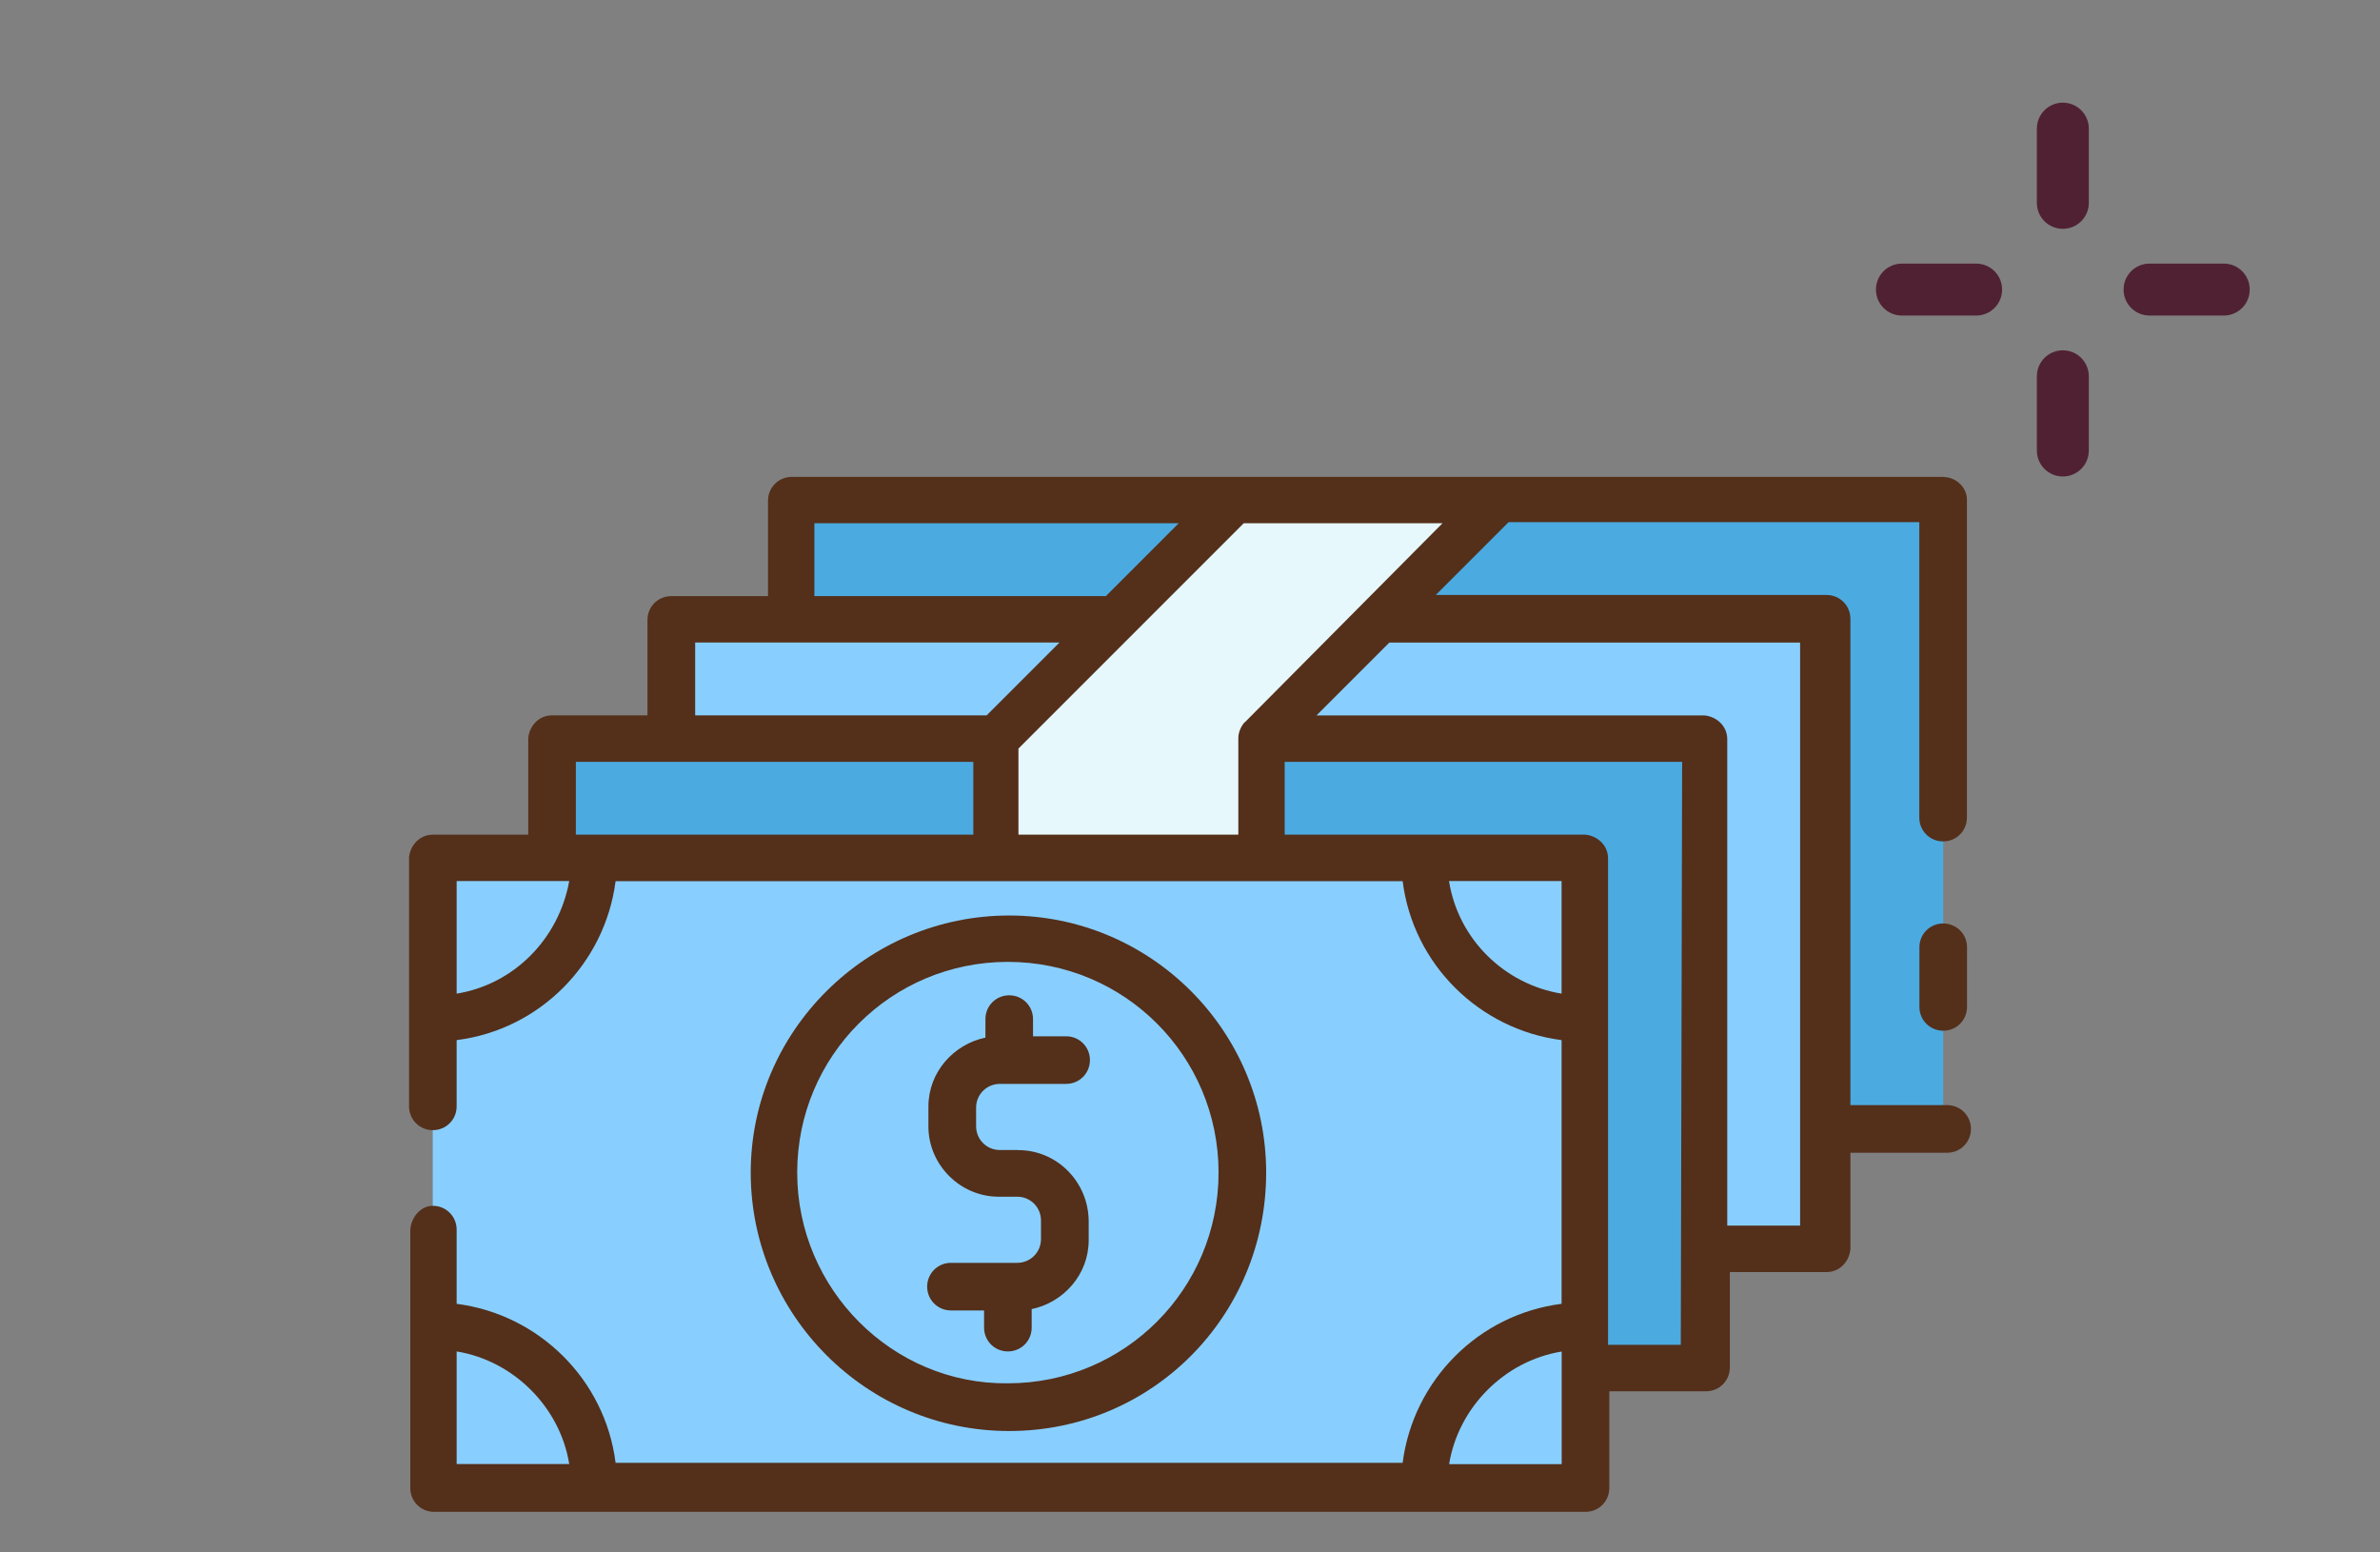 <?xml version="1.0" encoding="UTF-8"?>
<svg id="_圖層_1" data-name="圖層 1" xmlns="http://www.w3.org/2000/svg" viewBox="0 0 230 150">
  <rect x="0" y="0" width="230" height="150" fill="#808080" stroke="none"/>
  <defs>
    <style>
      .cls-1 {
        fill: #542f1a;
      }

      .cls-1, .cls-2, .cls-3, .cls-4, .cls-5 {
        stroke-width: 0px;
      }

      .cls-2 {
        fill: #502133;
      }

      .cls-3 {
        fill: #e6f8fc;
      }

      .cls-4 {
        fill: #4baae0;
      }

      .cls-5 {
        fill: #88cfff;
      }
    </style>
  </defs>
  <g>
    <path class="cls-4" d="M76.52,48.25h111.27v60.82h-111.27v-60.82Z"/>
    <path class="cls-5" d="M64.87,59.78h111.27v60.82h-111.27v-60.82Z"/>
    <path class="cls-4" d="M53.35,71.43h111.27v60.82H53.35v-60.82Z"/>
    <path class="cls-3" d="M96.24,82.95v-11.52l23.05-23.18h25.61l-23.05,23.18v11.52h-25.61Z"/>
    <path class="cls-5" d="M41.82,82.95h111.27v60.82H41.82v-60.82Z"/>
    <path class="cls-1" d="M98.42,111.12h-1.79c-1.28,0-2.3-1.02-2.3-2.3v-1.79c0-1.28,1.02-2.3,2.3-2.3h6.4c1.28,0,2.3-1.02,2.3-2.3s-1.02-2.3-2.3-2.3h-3.2v-1.66c0-1.28-1.02-2.3-2.3-2.3s-2.3,1.02-2.3,2.3v1.79c-3.07.64-5.51,3.33-5.51,6.66v1.92c0,3.71,3.07,6.79,6.79,6.79h1.79c1.28,0,2.3,1.02,2.3,2.3v1.79c0,1.28-1.02,2.3-2.3,2.3h-6.4c-1.28,0-2.3,1.02-2.3,2.3s1.02,2.3,2.3,2.3h3.2v1.66c0,1.28,1.02,2.3,2.3,2.3s2.3-1.02,2.3-2.3v-1.79c3.07-.64,5.51-3.33,5.51-6.66v-1.79c0-3.84-3.07-6.91-6.79-6.91Z"/>
    <g>
      <path class="cls-1" d="M122.36,113.3c0-13.7-11.14-24.84-24.84-24.84s-24.97,11.14-24.97,24.84,11.14,24.97,24.97,24.97,24.84-11.14,24.84-24.97ZM77.04,113.3c0-11.27,9.09-20.36,20.36-20.36s20.36,9.09,20.36,20.36-9.09,20.36-20.36,20.36c-11.14.13-20.36-9.09-20.36-20.36Z"/>
      <path class="cls-1" d="M187.79,46.08h-111.27c-1.28,0-2.3,1.02-2.3,2.3v9.22h-9.35c-1.28,0-2.3,1.02-2.3,2.3v9.22h-9.22c-1.28,0-2.18,1.02-2.3,2.18v9.35h-9.22c-1.28,0-2.18,1.02-2.3,2.18v24.07c0,1.28,1.02,2.3,2.3,2.3s2.3-1.02,2.3-2.3v-6.4c8.07-1.02,14.34-7.43,15.36-15.36h76.06c1.02,8.07,7.43,14.34,15.36,15.36v25.48c-8.07,1.02-14.34,7.43-15.36,15.36H59.49c-1.02-8.07-7.43-14.34-15.36-15.36v-7.17c0-1.28-1.02-2.3-2.3-2.3s-2.18,1.28-2.18,2.43v24.84c0,1.28,1.02,2.3,2.3,2.3h111.27c1.28,0,2.3-1.02,2.3-2.3v-9.35h9.35c1.28,0,2.3-1.02,2.3-2.3v-9.22h9.35c1.28,0,2.18-1.02,2.3-2.18v-9.35h9.35c1.28,0,2.3-1.02,2.3-2.3s-1.02-2.3-2.3-2.3h-9.35v-46.99c0-1.28-1.02-2.3-2.3-2.3h-37.77l7.04-7.04h39.69v28.55c0,1.28,1.02,2.3,2.3,2.3s2.3-1.02,2.3-2.3v-30.73c0-1.15-1.02-2.18-2.3-2.18h0ZM78.7,50.56h35.21l-7.04,7.04h-28.17v-7.04ZM67.18,62.08h35.21l-7.04,7.04h-28.17v-7.04ZM55.65,73.61h38.41v7.04h-38.41v-7.04ZM44.13,96.01v-10.88h10.88c-1.02,5.63-5.38,9.99-10.88,10.88ZM140.03,85.13h10.88v10.88c-5.51-.9-9.99-5.25-10.88-10.88ZM44.13,130.58c5.51.9,9.99,5.38,10.88,10.88h-10.88v-10.88ZM150.92,141.47h-10.88c.9-5.51,5.38-9.99,10.88-10.88v10.88ZM162.44,129.94h-7.04v-46.99c0-1.28-1.02-2.18-2.18-2.3h-29.07v-7.04h38.41l-.13,56.34ZM173.96,62.08v56.34h-7.04v-46.99c0-1.28-1.02-2.18-2.18-2.3h-37.52l7.04-7.04h39.69ZM120.31,69.76c-.38.38-.64,1.02-.64,1.54v9.35h-21.25v-8.32l21.77-21.77h19.21l-19.08,19.21Z"/>
      <path class="cls-1" d="M187.79,89.23c-1.28,0-2.3,1.02-2.3,2.3v5.76c0,1.28,1.02,2.3,2.3,2.3s2.3-1.02,2.3-2.3v-5.76c0-1.28-1.02-2.3-2.3-2.3Z"/>
    </g>
  </g>
  <g>
    <path class="cls-2" d="M190.97,25.47h-7.17c-1.39,0-2.51,1.12-2.51,2.51s1.12,2.51,2.51,2.51h7.17c1.39,0,2.51-1.12,2.51-2.51s-1.12-2.51-2.51-2.51Z"/>
    <path class="cls-2" d="M214.9,25.47h-7.17c-1.39,0-2.51,1.12-2.51,2.51s1.12,2.51,2.51,2.51h7.17c1.39,0,2.51-1.12,2.51-2.51s-1.12-2.51-2.51-2.51Z"/>
    <path class="cls-2" d="M199.35,9.92c-1.39,0-2.51,1.12-2.51,2.51v7.17c0,1.39,1.12,2.51,2.51,2.51s2.51-1.12,2.51-2.51v-7.17c0-1.39-1.12-2.51-2.51-2.51Z"/>
    <path class="cls-2" d="M199.35,33.85c-1.39,0-2.51,1.12-2.51,2.51v7.17c0,1.39,1.12,2.51,2.51,2.51s2.51-1.12,2.51-2.51v-7.17c0-1.39-1.12-2.51-2.51-2.51Z"/>
  </g>
</svg>